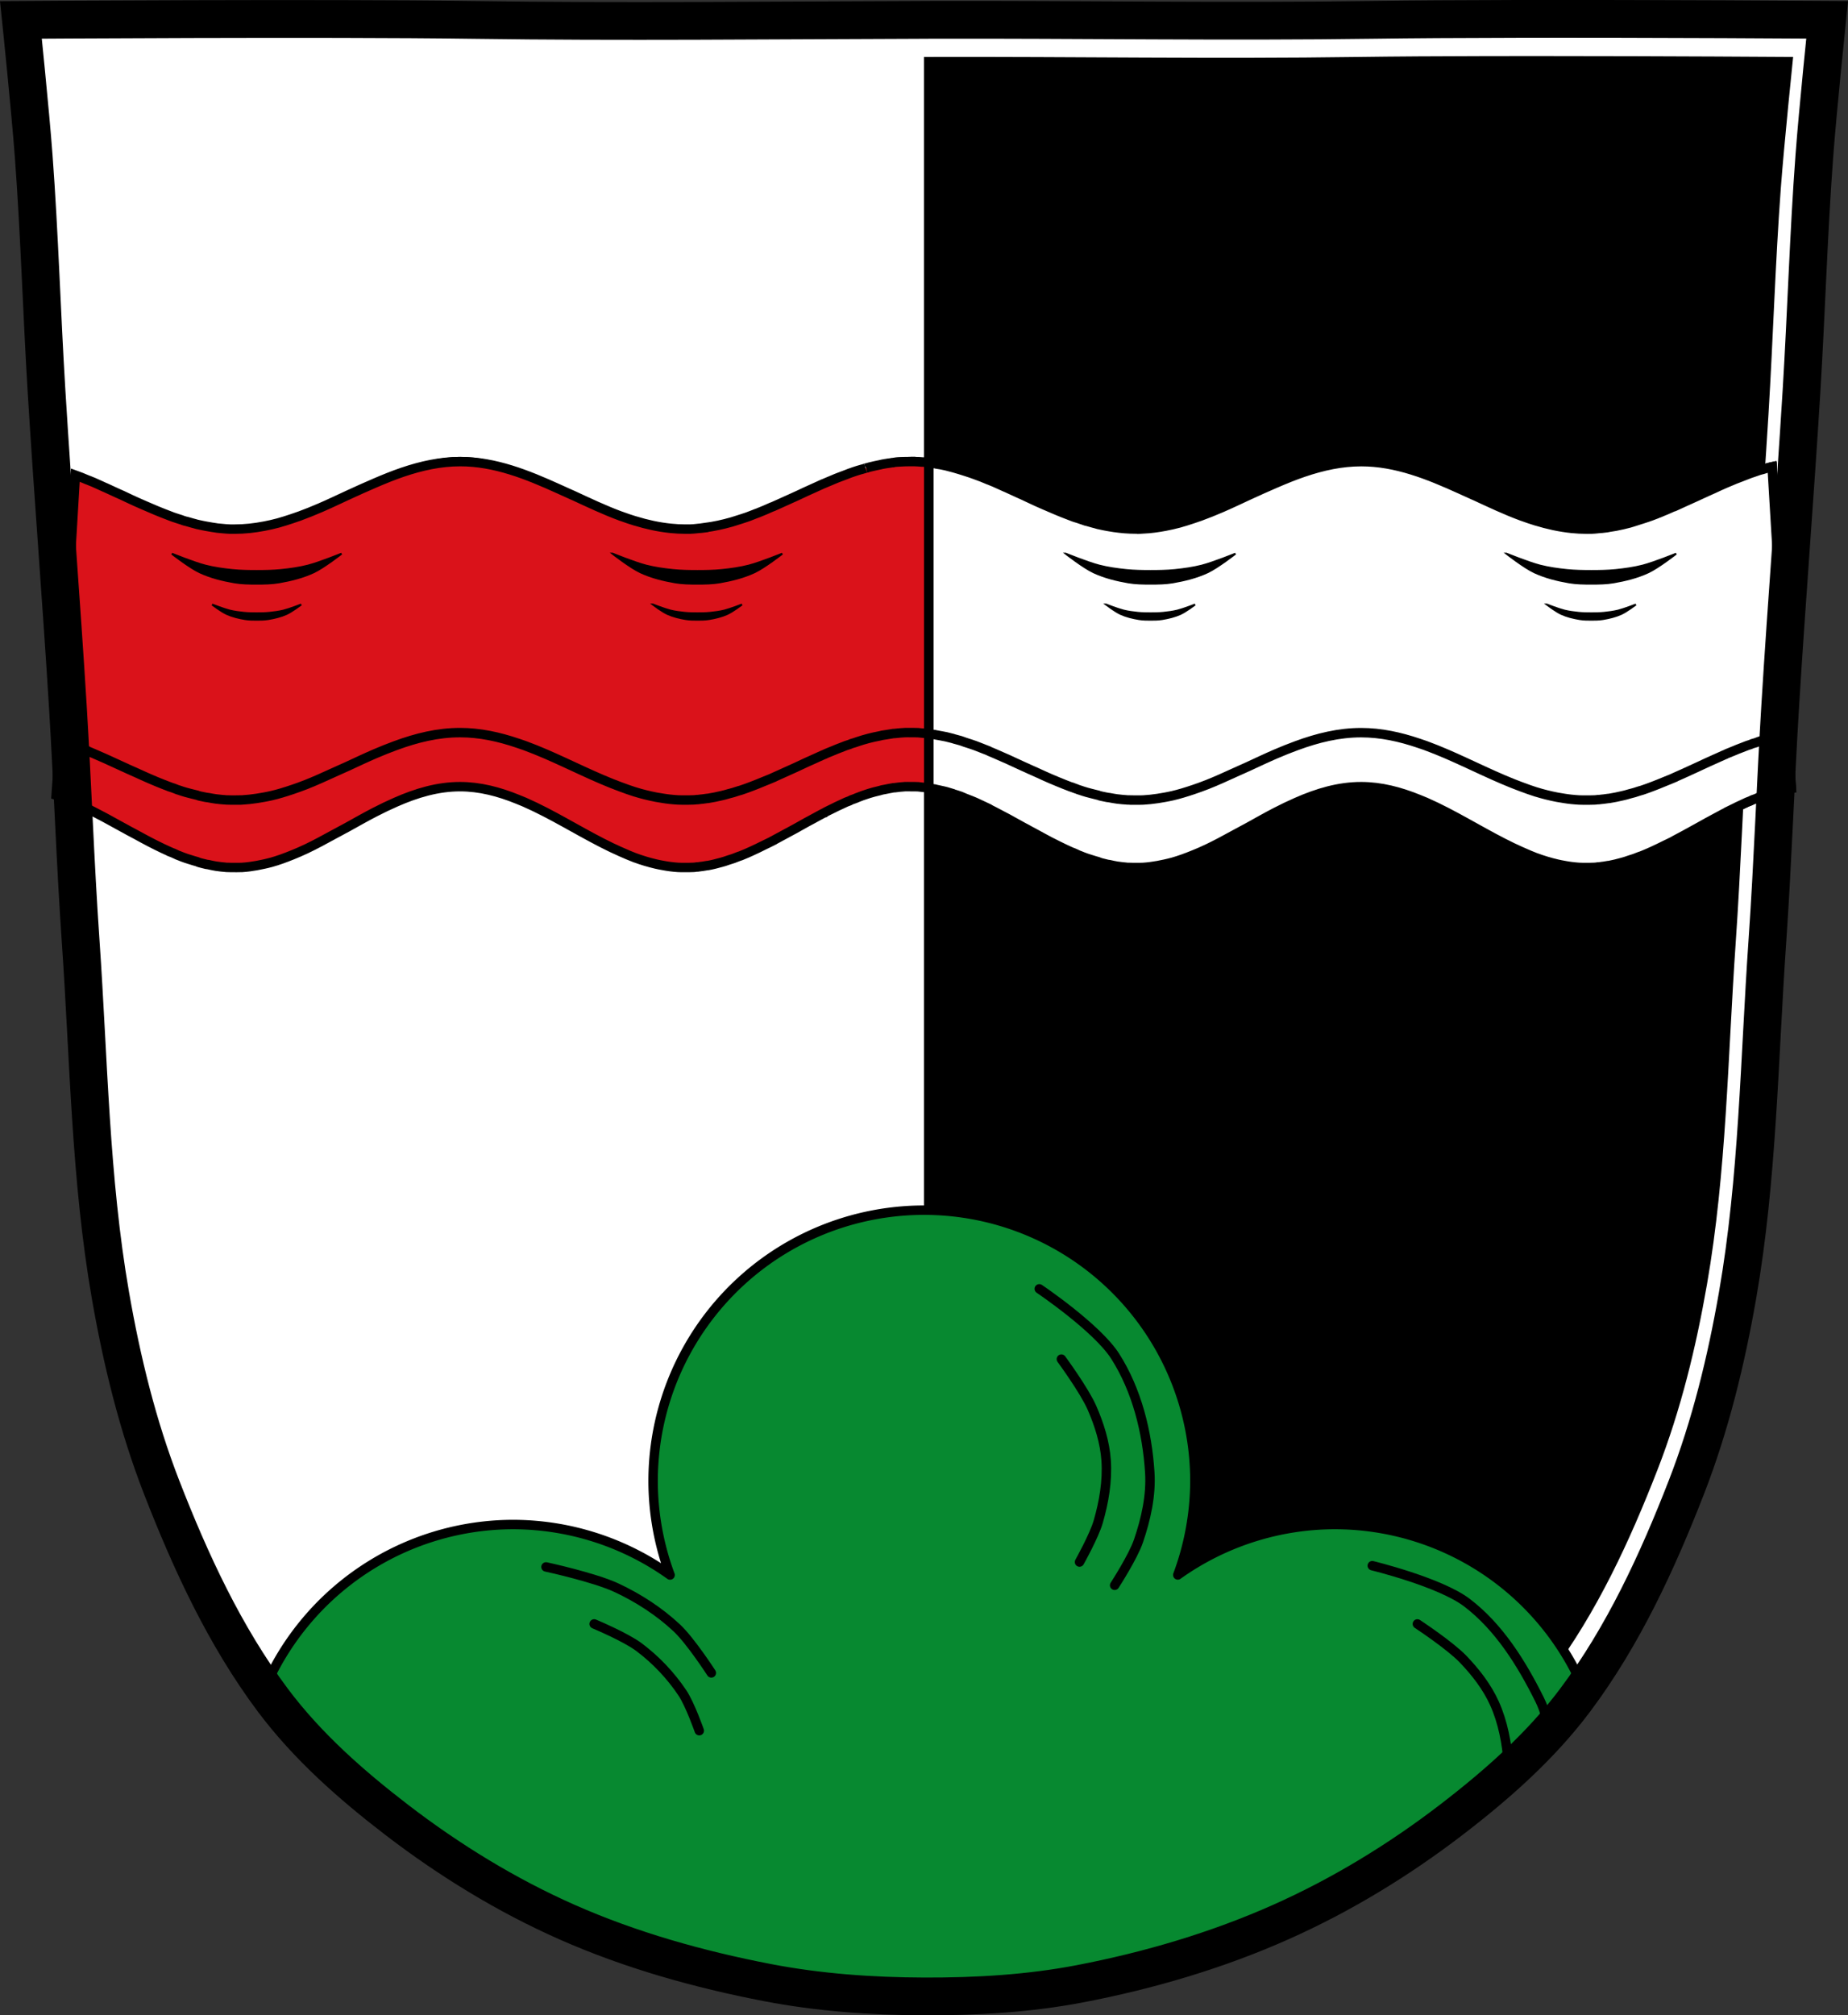 <?xml version="1.0" encoding="UTF-8" standalone="no"?><svg xmlns="http://www.w3.org/2000/svg" width="979.28" height="1067.6" viewBox="0 0 979.284 1067.603"><rect x="0" y="0" width="979.284" height="1067.603" fill="#333333" stroke="none"/><g transform="translate(102.8 14.13)"><path d="m696.67-4.104c-26.17.053-51.02.198-70.798.478-79.11 1.122-156.7-.214-235.05 0-2.653.007-5.305.036-7.958.043-78.35.214-155.94 1.122-235.05 0-79.11-1.122-239.53 0-239.53 0 0 0 4.995 48.18 6.784 72.32 3.067 41.38 4.256 82.87 6.784 124.29 3.405 55.766 7.902 111.49 11.307 167.25 2.529 41.41 3.91 82.9 6.784 124.29 4.346 62.59 5.02 125.75 15.786 187.56 6.02 34.562 14.418 68.979 27.14 101.67 15.355 39.473 33.473 78.71 58.839 112.63 18.288 24.456 41.648 45.04 65.884 63.62 27.747 21.272 57.962 39.816 89.93 53.968 33.818 14.97 69.917 25.08 106.24 32.09 27.334 5.278 55.35 7.255 83.19 7.349 27.662.094 55.55-1.52 82.71-6.741 36.46-7.01 72.54-17.626 106.46-32.746 31.934-14.235 62.23-32.696 89.98-53.968 24.24-18.58 47.595-39.17 65.884-63.62 25.365-33.919 43.484-73.16 58.839-112.63 12.718-32.695 21.12-67.16 27.14-101.72 10.762-61.814 11.44-124.97 15.786-187.56 2.874-41.39 4.256-82.87 6.784-124.29 3.405-55.766 7.902-111.44 11.307-167.21 2.529-41.41 3.717-82.909 6.784-124.29 1.79-24.14 6.784-72.32 6.784-72.32 0 0-90.24-.636-168.73-.478" fill="#fff"/><path d="m713.69 15.56c-9.605-.002-19.224.005-28.668.024-25.18.051-49.1.191-68.14.461-76.13 1.08-150.81-.206-226.22 0-1.277.003-2.552.012-3.829.021v1007.72c.035 0 .07 0 .105 0 26.623.091 53.46-1.462 79.6-6.487 35.09-6.743 69.811-16.963 102.46-31.515 30.734-13.7 59.891-31.468 86.59-51.94 23.324-17.882 45.806-37.693 63.41-61.23 24.412-32.645 41.851-70.41 56.628-108.4 12.24-31.467 20.326-64.63 26.12-97.9 10.357-59.49 11.01-120.27 15.192-180.51 2.766-39.836 4.095-79.76 6.528-119.62 3.277-53.67 7.607-107.25 10.884-160.92 2.433-39.858 3.577-79.79 6.528-119.62 1.722-23.24 6.528-69.6 6.528-69.6 0 0-66.49-.468-133.72-.483z"/><g stroke="#000"><g stroke-width="5"><g fill="#da121a"><path d="m23.563 445.42c-.654.003-1.309-.004-1.963-.004-1.295 0-2.555.026-3.838-.053h-.494c-.166 0-.329-.055-.496-.055-1.609-.125-3.196-.306-4.781-.545h-.123c-1.432-.216-2.868-.572-4.285-.871-.371-.082-.744-.08-1.115-.164-1.088-.247-2.187-.524-3.27-.816-.223-.061-.423-.156-.645-.217-.051-.012-.124 0-.174 0-.153-.043-.296-.226-.447-.273-1.332-.383-2.688-.759-4.01-1.199-.81-.275-1.601-.469-2.404-.762-.186-.068-.377-.151-.568-.219-.31-.111-.637-.213-.941-.328-.6-.225-1.164-.461-1.76-.707-.374-.15-.77-.282-1.143-.434-.347-.141-.669-.347-1.014-.49-.403-.171-.787-.371-1.189-.545-.239-.103-.505-.116-.742-.219v-.053c-.461-.207-.924-.391-1.389-.6-2.23-.998-4.448-2.061-6.662-3.156-1.219-.606-2.428-1.227-3.643-1.854-2.433-1.257-4.856-2.596-7.281-3.918-1.327-.724-2.664-1.39-3.988-2.123-.36-.199-.707-.401-1.064-.6-.734-.406-1.471-.79-2.205-1.197-2.894-1.604-5.817-3.222-8.717-4.789-.103-.059-.221-.108-.324-.164-.152-.084-.244-.135-.395-.219-1.899-1.022-3.816-2.01-5.723-2.992-.924-.474-1.879-.956-2.799-1.418-.083-.042-.114-.177-.197-.219-1.225-.608-2.487-1.162-3.717-1.74-1.217-.576-2.435-1.146-3.664-1.688-.755-.331-1.497-.609-2.254-.926-.96-.404-1.934-.759-2.898-1.139-.825-.322-1.636-.736-2.459-1.037-.603-.223-1.217-.418-1.83-.607 2.16-30.514 4.343-61.03 6.207-91.55 1.557-25.496 2.679-51.02 3.982-76.53.979.427 1.958.842 2.938 1.301 1.228.58 2.487 1.247 3.717 1.854.083.042.116.013.199.055.926.46 1.851.882 2.771 1.355 1.905.979 3.825 2.079 5.723 3.102.153.084.296.135.447.219.103.058.219.108.322.164 2.173 1.174 4.354 2.392 6.514 3.594.724.404 1.428.74 2.156 1.143.734.409 1.471.844 2.205 1.252.134.077.236.146.371.219.22.125.469.255.693.381.545.301 1.088.628 1.637.924.135.073.287.146.422.219.654.355 1.306.734 1.955 1.088 2.424 1.324 4.85 2.553 7.283 3.811 1.215.629 2.398 1.246 3.615 1.852 2.214 1.097 4.434 2.16 6.664 3.156.71.315 1.421.678 2.131.982.751.32 1.454.566 2.205.871.895.366 1.802.692 2.699 1.035.033 0 .068.109.1.109.046.014.079.053.125.053.489.188 1.019.371 1.51.547.118.044.226.011.346.053.688.235 1.37.477 2.057.707.358.118.732.266 1.09.381.408.131.834.257 1.24.383.459.141.927.354 1.387.488h.074c.268.077.551.146.818.219 1.338.376 2.667.676 4.01.98.358.082.707.14 1.064.217 1.295.279 2.609.562 3.914.766.281.047.537.12.818.162 1.135.165 2.298.277 3.441.383.326.031.664.109.99.109.801.064 1.596.134 2.402.164.81.03 1.59 0 2.402 0 5.233 0 10.402-.685 15.457-1.852h.049c2.52-.587 5.071-1.257 7.557-2.068 1.236-.404 2.435-.854 3.664-1.307 1.243-.46 2.528-.967 3.764-1.471 1.221-.498 2.471-.989 3.688-1.523h.027c3.676-1.616 7.354-3.398 10.992-5.277 4.88-2.511 9.736-5.313 14.592-8 4.825-2.675 9.66-5.277 14.516-7.783 4.869-2.513 9.772-4.899 14.717-6.91 9.887-4.02 19.98-6.695 30.469-6.695 18.354 0 35.436 8.235 52.38 17.467 2.42 1.32 4.814 2.579 7.23 3.918h.051c8.442 4.683 16.879 9.493 25.461 13.279h.051c2.44 1.08 4.908 2.082 7.377 2.994h.049c6.211 2.276 12.487 3.952 18.926 4.734 2.575.315 5.175.49 7.803.49.81 0 1.601.031 2.402 0 .492-.017.996-.08 1.486-.109h.197c1.029-.07 2.073-.266 3.096-.381.299-.031.621-.018.918-.055.766-.099 1.494-.195 2.24-.307.009-.03.004-.06 0-.09 4.754-.751 9.431-1.973 14.06-3.535.766-.293 1.535-.581 2.295-.861 1.242-.462 2.48-.913 3.715-1.416.73-.3 1.45-.559 2.178-.871.147-.063.296-.127.443-.189.505-.226 1.01-.465 1.514-.689 1.093-.488 2.181-1.01 3.27-1.523.122-.059.3-.108.422-.164.767-.36 1.501-.732 2.246-1.102.308-.16.614-.314.928-.471.101-.05.213-.096.324-.143.056-.026.112-.052.17-.082.386-.193.775-.408 1.166-.613.874-.467 1.75-.94 2.625-1.395.04-.019.084-.027.125-.041.22-.106.45-.178.668-.293 1.912-1 3.826-2.059 5.746-3.094.071-.038.142-.077.213-.115 1.861-1.014 3.754-2.01 5.609-3.041.726-.404 1.444-.796 2.162-1.191 1.265-.714 2.527-1.433 3.807-2.137 1.137-.629 2.281-1.231 3.418-1.85 1.836-.994 3.665-2.033 5.5-2.994.212-.111.421-.197.629-.289.097-.045.195-.092.289-.141.105-.054.193-.108.297-.162.987-.51 1.974-.999 2.959-1.49.564-.284 1.124-.579 1.697-.859.425-.209.884-.449 1.313-.654.676-.324 1.328-.607 2.01-.924.997-.465 2.023-.917 3.02-1.357.604-.266 1.228-.611 1.834-.869.317-.136.625-.252.941-.385.616-.259 1.215-.518 1.832-.764.576-.23 1.112-.431 1.688-.652.612-.233 1.27-.433 1.883-.654h.072c.67-.24 1.344-.48 2.02-.717.229-.084.457-.183.686-.258.013-.003.028 0 .041 0 .004-.003.006-.004 0-.004.039 0 .074-.003.109 0 .321-.106.666-.235.998-.35.077-.028.154-.061.23-.086.762-.239 1.561-.435 2.328-.652.211-.059.415-.11.621-.164.049-.016.097-.037.146-.051.859-.235 1.762-.447 2.625-.652.052-.012.105-.025.158-.037.264-.075.513-.179.783-.238.607-.139 1.234-.275 1.848-.4.038-.009.076-.02.113-.027.016-.004.031-.005.047-.008 1.144-.232 2.272-.422 3.424-.596.019-.003.014-.002.019-.002.141-.021.294.012.438 0 .056-.007.114-.027.17-.041.259-.068.527-.196.781-.23.622-.084 1.16-.1 1.783-.164.273-.028.593-.051.869-.051.016-.003.031-.004.047-.004.878-.082 1.769-.12 2.652-.162.996-.054 1.966-.055 2.971-.055v.004c.659 0 1.281-.023 1.934 0 .654.021 1.305.068 1.955.109.017.002.036.006.053.006.743.05 1.49.14 2.229.211.245.023.446-.026.691 0 .017.002.034.008.051.008.018.002.038.006.057.006.911.099 1.865.23 2.766.367 0 .002.014.011.019.016.036.014.072.047.107.047 1.042.16 2.073.335 3.105.537h.065c.007.002.014.008.022.008h.031c.097.023.188.061.281.102.055.019.11.044.16.055.92.192 1.858.322 2.773.545.859.209 1.723.417 2.576.652 1.267.354 2.556.794 3.816 1.201.015.005.019.011.029.014.057.016.109.024.17.043.131.045.248.091.373.137.024.009.05.016.072.023 1.058.35 2.142.758 3.195 1.143.17.061.333.127.5.189.651.24 1.301.482 1.953.738.671.263 1.344.53 2.02.797.295.113.593.22.879.34.757.317 1.523.652 2.277.982.752.333 1.488.667 2.227.998.481.211.963.412 1.441.637 1.228.58 2.487 1.247 3.717 1.854.035.019.06.024.086.027.037.003.073.004.109.023.928.46 1.852.888 2.773 1.361l.002.002c1.159.594 2.306 1.232 3.451 1.871.758.418 1.518.825 2.271 1.23.136.075.265.124.398.193.015.007.031.014.045.022l.002.004c.015.009.031.014.047.023.091.047.188.092.275.139.973.526 1.944 1.071 2.918 1.609 1.491.813 2.983 1.628 4.477 2.453.422.219.844.439 1.275.678.588.327 1.178.668 1.768 1 .144.08.292.164.434.242.36.199.707.401 1.064.6.616.343 1.234.689 1.852 1.041.071.037.14.073.207.109.654.355 1.306.734 1.955 1.088 2.424 1.324 4.852 2.553 7.285 3.811 1.16.601 2.294 1.186 3.453 1.766.054.026.105.056.158.082 0 .003.006.004.006.004.027.012.053.025.078.037 2.188 1.083 4.381 2.135 6.584 3.119.71.315 1.421.678 2.131.982.125.054.246.094.369.145.616.23 1.222.417 1.832.664.643.261 1.282.532 1.92.797.263.098.525.2.785.299.011.003.035.039.035.039.054.021.105.044.158.065.369.141.748.303 1.123.453.14.049.281.102.416.15.118.044.228.013.348.055.67.23 1.333.463 2 .688.017 0 .034-.005.051 0 0 0 .006.002.006.002.072.024.146.05.219.076.291.103.585.214.871.307.408.131.832.255 1.238.381.224.07.453.153.68.238.252.089.503.167.756.252h.027c.268.077.551.146.818.219 1.338.376 2.667.676 4.01.98.358.082.707.14 1.064.217.786.171 1.582.314 2.377.467 3.814.662 7.673 1.055 11.588 1.055 1.318 0 2.629-.029 3.936-.111-.003.014-.002.031-.004.045 3.893-.247 7.743-.85 11.529-1.725h.049c2.52-.587 5.069-1.257 7.555-2.068 1.236-.404 2.435-.854 3.664-1.307 1.243-.46 2.53-.967 3.766-1.471 1.221-.498 2.471-.989 3.688-1.523h.023c3.688-1.616 7.367-3.396 11.01-5.275 4.88-2.511 9.732-5.315 14.588-8 4.825-2.675 9.662-5.275 14.518-7.781 4.869-2.513 9.772-4.901 14.717-6.912 9.887-4.02 19.982-6.695 30.471-6.695 18.354 0 35.435 8.235 52.38 17.467 2.42 1.32 4.816 2.581 7.232 3.92h.049c8.442 4.683 16.877 9.491 25.459 13.277h.051c2.437 1.08 4.908 2.082 7.377 2.994h.049c6.211 2.276 12.487 3.954 18.926 4.736 2.575.315 5.173.488 7.801.488.81 0 1.603.031 2.404 0 .492-.017.996-.08 1.486-.109h.197c1.029-.07 2.073-.266 3.096-.381.299-.031.621-.018.918-.055.956-.124 1.848-.219 2.799-.381.465-.077.925-.239 1.387-.328 1.035-.197 2.092-.363 3.121-.602 2.533-.594 5.01-1.252 7.506-2.07 1.257-.413 2.516-.955 3.764-1.416 1.242-.462 2.482-.913 3.717-1.416.73-.3 1.452-.557 2.18-.869.635-.273 1.273-.536 1.906-.818.943-.42 1.932-.864 2.875-1.305.15-.068.295-.204.443-.271.123-.059.253-.056.375-.111 1.099-.521 2.126-1.093 3.219-1.635.155-.077.343-.14.498-.217 1.266-.634 2.525-1.357 3.789-2.01.215-.11.451-.109.668-.217.032-.014.095-.055.125-.055 1.931-1.014 3.818-2.106 5.746-3.158 1.929-1.055 3.895-2.09 5.82-3.156 1.989-1.104 3.93-2.17 5.92-3.266.116-.066.209-.1.324-.164 1.025-.568 2.095-1.129 3.121-1.688 1.03-.563 2.02-1.135 3.045-1.688.803-.427 1.623-.885 2.428-1.307.133-.071.264-.149.396-.217.186-.097.385-.176.57-.271.105-.054.195-.11.299-.164 1.553-.805 3.097-1.581 4.654-2.344.425-.209.885-.394 1.313-.6.676-.324 1.328-.607 2.01-.924.997-.468 2.023-.975 3.02-1.416.604-.268 1.178-.559 1.783-.816.315-.136.674-.25.99-.383.616-.259 1.217-.516 1.834-.762.576-.23 1.11-.486 1.686-.707.604-.233 1.222-.378 1.834-.6h.074c.914-.329 1.832-.736 2.75-1.037.052-.014.096 0 .148 0 .398-.131.84-.31 1.238-.436.293-.092.585-.165.877-.238 1.426 27.313 2.601 54.643 4.268 81.943 1.789 29.29 3.876 58.56 5.951 87.84-.826.149-1.651.313-2.471.477-.663.132-1.299.231-1.959.383-.309.071-.633.198-.941.271-.864.205-1.767.417-2.625.652-.278.077-.542.14-.818.219-.767.218-1.515.414-2.277.652-.398.125-.844.25-1.238.381-.052.014-.122.055-.174.055-.918.301-1.814.595-2.729.924h-.074c-.611.219-1.246.474-1.855.707-.577.221-1.087.534-1.66.764-.618.246-1.267.395-1.883.652-.317.132-.626.358-.941.49-.605.254-1.205.442-1.809.707-1 .444-2.026.953-3.02 1.416-.676.315-1.33.6-2.01.924-.427.205-.859.445-1.287.654-1.561.768-3.13 1.484-4.682 2.285-.105.056-.17.165-.273.219-.315.164-.674.321-.99.488-1.837.963-3.642 1.943-5.473 2.939-1.137.622-2.285 1.226-3.42 1.852-1.99 1.099-3.98 2.216-5.971 3.32-3.85 2.133-7.677 4.232-11.543 6.258-.041.019-.104.089-.146.111 0 .038-.041.015-.051.055-1.451.758-2.905 1.397-4.359 2.123-1.1.547-2.217 1.109-3.32 1.633-.152.071-.294.147-.445.219-1.051.498-2.091.995-3.146 1.469-.164.077-.332.146-.496.219-.635.282-1.297.599-1.932.871-.728.312-1.475.628-2.205.924-.36.146-.707.293-1.064.436-.388.153-.755.231-1.143.381-.93.359-1.892.759-2.824 1.09-.801.286-1.595.499-2.4.762-.755.246-1.5.539-2.256.766-.388.118-.752.216-1.139.326-.194.058-.376.11-.57.164-2.325.646-4.703 1.259-7.06 1.688-.106.019-.192 0-.297 0-.878.16-1.767.314-2.65.436-.178.024-.367.032-.545.055-.638.085-1.268.205-1.908.271h-.545c-.388.04-.752.133-1.139.162-.313.021-.629.036-.941.055h-.25c-1.225.075-2.403.055-3.639.055-1.311 0-2.616.027-3.916-.055-1.3-.078-2.6-.224-3.887-.381h-.074c-1.272-.155-2.505-.373-3.768-.6-1.277-.232-2.571-.471-3.838-.764-3.787-.878-7.561-2.01-11.271-3.375h-.049c-2.459-.913-4.907-2.025-7.354-3.102h-.049c-13.51-5.954-26.642-14.14-40.01-21.05-3.64-1.877-7.328-3.656-11-5.277-1.242-.547-2.47-1.017-3.717-1.523-9.877-4.02-20.01-6.695-30.494-6.695-11.797 0-23.04 3.341-34.11 8.219-3.701 1.625-7.402 3.391-11.05 5.277-4.867 2.513-9.698 5.265-14.539 7.945-2.424 1.341-4.856 2.598-7.281 3.918-4.828 2.633-9.71 5.322-14.592 7.619-2.435 1.148-4.893 2.215-7.352 3.215h-.023c-3.692 1.503-7.409 2.863-11.168 3.92h-.025c-1.259.354-2.547.627-3.814.92-1.251.293-2.527.539-3.789.766-2.538.455-5.149.819-7.73.98-1.295.08-2.607.053-3.914.053-1.295 0-2.555.026-3.838-.053h-.494c-.167 0-.331-.055-.498-.055-1.609-.125-3.194-.306-4.779-.545h-.123c-1.432-.216-2.868-.572-4.285-.871-.371-.082-.744-.08-1.115-.164-1.088-.247-2.187-.524-3.27-.816-.223-.061-.423-.156-.645-.217-.05-.012-.124 0-.174 0-.153-.043-.296-.224-.447-.271-1.332-.383-2.692-.761-4.01-1.201-.81-.275-1.597-.469-2.4-.762-.186-.068-.381-.151-.572-.219-.31-.111-.635-.211-.939-.326-.6-.225-1.163-.461-1.758-.707-.374-.15-.768-.284-1.141-.436-.347-.141-.671-.347-1.016-.49-.391-.167-.765-.357-1.156-.527-.008 0-.017.023-.027.033-.013-.005-.051.005-.051 0-.152-.064-.301-.133-.453-.197-.083-.021-.166-.037-.244-.07v-.033c-.478-.204-.956-.411-1.432-.623-2.111-.942-4.17-1.95-6.262-2.982-.119-.059-.24-.111-.359-.17-.247-.124-.491-.255-.738-.379-.982-.488-1.975-.977-2.945-1.477-2.433-1.257-4.835-2.596-7.26-3.918-1.081-.592-2.158-1.155-3.24-1.738-.242-.131-.484-.251-.725-.385-.359-.199-.707-.401-1.064-.6h-.002c-.04-.023-.081-.042-.121-.064-.7-.381-1.437-.75-2.131-1.135-2.39-1.329-4.782-2.655-7.18-3.967-.498-.272-.995-.552-1.49-.82-.103-.059-.221-.106-.324-.162-.094-.05-.167-.091-.244-.133-.068-.028-.136-.057-.197-.09-1.546-.831-3.074-1.633-4.615-2.434-.354-.181-.708-.374-1.061-.555-.924-.472-1.878-.955-2.797-1.416h-.002c-.004 0-.006-.012 0-.012-.08-.047-.156-.167-.234-.207-1.225-.608-2.487-1.164-3.717-1.742-.751-.354-1.476-.69-2.201-1.033-.472-.218-.943-.445-1.42-.654-.754-.329-1.494-.607-2.25-.924h-.004c-.111-.047-.225-.087-.336-.133-.862-.348-1.755-.674-2.607-1.01-.726-.286-1.411-.627-2.129-.914-.092-.035-.181-.086-.273-.119h-.006c-1.051-.388-2.134-.683-3.189-1.033h-.006c-.015-.005-.028-.017-.043-.022-.145-.05-.305-.103-.445-.146-.073-.021-.104-.089-.176-.111-.401-.131-.81-.242-1.217-.367-.858-.263-1.716-.535-2.572-.771-.853-.239-1.719-.391-2.576-.6-.913-.223-1.85-.412-2.771-.6-.041-.009-.082-.027-.121-.043-.123-.042-.249-.093-.363-.117h-.065c-.019-.003-.014-.004-.019-.004-.027-.005-.054-.009-.082-.014-1.02-.202-2.035-.373-3.063-.531-.034-.005-.055-.031-.082-.043-.019 0-.014-.012-.019-.012h-.004c-.089-.031-.179-.019-.268-.031-.853-.118-1.723-.203-2.576-.295-.009-.002-.014-.008-.022-.008-.215-.019-.407-.026-.629-.047-.756-.073-1.545-.224-2.305-.271-.654-.05-1.303-.028-1.955-.051-.654-.019-1.301 0-1.957 0-1 0-2-.049-2.998 0-.885.043-1.77.14-2.648.219-.276.028-.578.076-.855.105h-.008c-.008.003-.017.004-.027.004-.624.064-1.212.135-1.834.217-.299.038-.62.011-.916.055-.155.021-.292.087-.445.109-1.159.174-2.271.422-3.42.652-.661.132-1.346.229-2.01.381-.308.071-.608.2-.916.273-.864.205-1.745.417-2.602.652-.082.023-.162.033-.242.047-.208.056-.412.109-.623.168-.715.204-1.413.392-2.123.609-.052.016-.105.031-.156.047-.397.125-.795.25-1.189.381-.052.014-.122.055-.174.055-.918.301-1.814.595-2.729.924-.022.007-.073.055-.096.055-.614.219-1.246.474-1.857.707-.567.214-1.095.467-1.658.693 0 .003-.018.007-.027 0-.029.012-.059.019-.088.031-.587.225-1.159.376-1.746.621-.316.132-.626.356-.941.49-.551.232-1.134.413-1.689.643-.056.023-.115.04-.17.065-.999.442-2.025.953-3.02 1.416-.568.265-1.121.514-1.684.777-.1.049-.197.098-.299.146-.071.035-.144.067-.215.1-.364.181-.732.377-1.096.555-1.06.521-2.119 1.037-3.18 1.555-.483.247-.968.484-1.455.734-.105.056-.217.161-.318.215l-.002.002c-.023 0-.049.021-.072.033-.298.152-.626.298-.918.453-.844.441-1.679.9-2.516 1.35-.968.535-1.936 1.062-2.91 1.592-1.137.622-2.309 1.226-3.443 1.852-1.989 1.099-3.932 2.214-5.922 3.318-1.423.789-2.856 1.536-4.285 2.314-1.477.808-2.958 1.604-4.438 2.396-.957.51-1.91 1.047-2.867 1.549-.022 0-.049.023-.072.033-.034.028-.07.058-.1.074 0 .038-.039.015-.049.055-1.451.758-2.907 1.397-4.361 2.123-1.1.547-2.215 1.109-3.318 1.633-.152.071-.296.147-.447.219-1.051.498-2.091.995-3.146 1.469-.164.077-.33.146-.494.219-.635.282-1.299.599-1.934.871-.728.312-1.473.628-2.203.924-.36.146-.709.293-1.066.436-.388.153-.754.231-1.141.381-.93.359-1.89.757-2.822 1.088-.801.286-1.598.501-2.404.764-.755.246-1.498.537-2.254.764-.388.118-.754.218-1.141.328-.194.058-.376.11-.57.164-2.325.646-4.701 1.259-7.06 1.688-.106.019-.192 0-.297 0-.878.16-1.769.314-2.652.436-.178.024-.365.03-.543.053-.638.085-1.266.207-1.906.273h-.547c-.388.04-.754.133-1.141.162-.313.021-.627.036-.939.055h-.248c-1.225.075-2.407.055-3.643.055-1.311 0-2.614.027-3.914-.055-1.3-.078-2.602-.224-3.889-.381h-.072c-1.272-.155-2.505-.373-3.768-.6-1.277-.232-2.573-.471-3.84-.764-3.787-.878-7.559-2.01-11.27-3.375h-.049c-2.459-.913-4.907-2.025-7.354-3.102h-.049c-13.51-5.954-26.642-14.14-40.01-21.05-3.64-1.877-7.328-3.656-11-5.277-1.242-.547-2.468-1.017-3.715-1.523-9.877-4.02-20.01-6.695-30.494-6.695-11.795 0-23.04 3.341-34.11 8.219-3.688 1.625-7.39 3.391-11.04 5.277-4.867 2.513-9.7 5.265-14.541 7.945-2.424 1.341-4.856 2.598-7.281 3.918-4.838 2.633-9.706 5.322-14.588 7.619-2.435 1.148-4.895 2.215-7.354 3.215h-.027c-3.69 1.502-7.406 2.86-11.165 3.917h-.027c-1.259.354-2.547.629-3.814.922-1.251.293-2.527.539-3.789.766-2.538.455-5.147.819-7.729.98-.648.04-1.299.053-1.953.057z"/><path d="m23.562 409.69c-.654.003-1.309-.004-1.963-.004-1.295 0-2.555.022-3.838-.044h-.494c-.166-.009-.329-.046-.496-.046-1.609-.105-3.196-.255-4.781-.454h-.123c-1.432-.18-2.868-.477-4.285-.726-.371-.068-.744-.067-1.115-.137-1.088-.206-2.187-.437-3.27-.681-.223-.051-.423-.13-.645-.181-.051-.001-.124 0-.174 0-.153-.036-.296-.189-.447-.228-1.332-.319-2.688-.633-4.01-1-.81-.229-1.601-.391-2.404-.635-.186-.057-.377-.126-.568-.182-.31-.093-.637-.178-.941-.274-.6-.187-1.164-.385-1.76-.59-.374-.125-.77-.235-1.143-.362-.347-.118-.669-.29-1.014-.409-.403-.142-.787-.309-1.189-.454-.239-.086-.505-.097-.742-.182v-.044c-.461-.173-.924-.326-1.389-.5-2.23-.832-4.448-1.718-6.662-2.632-1.219-.505-2.428-1.023-3.643-1.546-2.433-1.048-4.856-2.165-7.281-3.267-1.327-.604-2.664-1.159-3.988-1.77-.36-.166-.707-.334-1.064-.5-.734-.338-1.471-.659-2.205-.998-2.894-1.337-5.817-2.686-8.717-3.993-.103-.049-.221-.09-.324-.137-.152-.07-.244-.113-.395-.182-1.899-.852-3.816-1.679-5.723-2.495-.924-.395-1.879-.798-2.799-1.182-.083-.035-.114-.148-.197-.182-1.225-.507-2.487-.969-3.717-1.451-1.217-.481-2.435-.955-3.664-1.407-.755-.276-1.497-.508-2.254-.772-.96-.337-1.934-.633-2.898-.949-.825-.269-1.636-.614-2.459-.865-.603-.186-1.217-.348-1.83-.507 2.16-25.444 4.343-50.887 6.207-76.34 1.557-21.259 2.679-42.539 3.982-63.81.979.356 1.958.702 2.938 1.085 1.228.484 2.487 1.04 3.717 1.546.083.035.116.011.199.046.926.383 1.851.735 2.771 1.13 1.905.816 3.825 1.734 5.723 2.586.153.07.296.113.447.182.103.048.219.09.322.137 2.173.979 4.354 1.995 6.514 2.997.724.337 1.428.617 2.156.953.734.341 1.471.704 2.205 1.044.134.064.236.121.371.182.22.105.469.213.693.318.545.251 1.088.523 1.637.77.135.061.287.121.422.182.654.296 1.306.612 1.955.907 2.424 1.104 4.85 2.129 7.283 3.177 1.215.524 2.398 1.039 3.615 1.544 2.214.915 4.434 1.801 6.664 2.632.71.263 1.421.565 2.131.819.751.267 1.454.472 2.205.726.895.305 1.802.577 2.699.863.033.009.068.091.1.091.046.012.079.044.125.044.489.157 1.019.309 1.51.456.118.036.226.009.346.044.688.196 1.37.398 2.057.59.358.099.732.222 1.09.318.408.109.834.215 1.24.319.459.118.927.295 1.387.407h.074c.268.064.551.121.818.182 1.338.314 2.667.563 4.01.818.358.068.707.117 1.064.181 1.295.232 2.609.469 3.914.638.281.039.537.1.818.135 1.135.138 2.298.231 3.441.319.326.026.664.091.99.091.801.054 1.596.112 2.402.137.81.025 1.59 0 2.402 0 5.233 0 10.402-.571 15.457-1.544h.049c2.52-.489 5.071-1.048 7.557-1.725 1.236-.337 2.435-.712 3.664-1.09 1.243-.383 2.528-.807 3.764-1.226 1.221-.415 2.471-.825 3.688-1.27h.027c3.676-1.348 7.354-2.834 10.992-4.4 4.88-2.094 9.736-4.43 14.592-6.671 4.825-2.23 9.66-4.4 14.516-6.49 4.869-2.095 9.772-4.085 14.717-5.762 9.887-3.353 19.98-5.583 30.469-5.583 18.354 0 35.436 6.867 52.38 14.565 2.42 1.101 4.814 2.15 7.23 3.267h.051c8.442 3.905 16.879 7.916 25.461 11.07h.051c2.44.9 4.908 1.736 7.377 2.497h.049c6.211 1.898 12.487 3.296 18.926 3.948 2.575.263 5.175.409 7.803.409.81 0 1.601.026 2.402 0 .492-.014.996-.067 1.486-.091h.197c1.029-.058 2.073-.222 3.096-.318.299-.026.621-.015.918-.046.766-.083 1.494-.163 2.24-.256.009-.025.004-.05 0-.075 4.754-.626 9.431-1.645 14.06-2.948.766-.244 1.535-.484 2.295-.718 1.242-.385 2.48-.761 3.715-1.181.73-.25 1.45-.466 2.178-.726.147-.052.296-.106.443-.158.505-.189 1.01-.388 1.514-.575 1.093-.407 2.181-.843 3.27-1.27.122-.049.3-.09.422-.137.767-.301 1.501-.611 2.246-.919.308-.134.614-.262.928-.392.101-.042.213-.08.324-.119.056-.022.112-.044.17-.068.386-.161.775-.34 1.166-.511.874-.389 1.75-.784 2.625-1.163.04-.016.084-.023.125-.034.22-.089.45-.148.668-.244 1.912-.834 3.826-1.717 5.746-2.58.071-.032.142-.064.213-.096 1.861-.845 3.754-1.679 5.609-2.536.726-.337 1.444-.664 2.162-.993 1.265-.595 2.527-1.195 3.807-1.782 1.137-.524 2.281-1.027 3.418-1.542 1.836-.829 3.665-1.695 5.5-2.497.212-.093.421-.164.629-.241.097-.038.195-.077.289-.117.105-.045.193-.09.297-.135.987-.425 1.974-.833 2.959-1.243.564-.237 1.124-.483 1.697-.717.425-.174.884-.374 1.313-.546.676-.27 1.328-.506 2.01-.77.997-.388 2.023-.764 3.02-1.132.604-.222 1.228-.51 1.834-.725.317-.113.625-.21.941-.321.616-.216 1.215-.432 1.832-.637.576-.192 1.112-.36 1.688-.544.612-.195 1.27-.361 1.883-.546h.072c.67-.2 1.344-.4 2.02-.598.229-.07.457-.153.686-.215.013-.003.028 0 .041 0 .004-.003.006-.004.001-.004.039-.009.074-.003.109 0 .321-.089.666-.196.998-.292.077-.023.154-.051.23-.072.762-.199 1.561-.362 2.328-.544.211-.049.415-.092.621-.137.049-.013.097-.031.146-.042.859-.196 1.762-.373 2.625-.544.052-.001.105-.021.158-.031.264-.063.513-.149.783-.199.607-.116 1.234-.229 1.848-.334.038-.007.076-.017.113-.023.016-.004.031-.005.047-.006 1.144-.193 2.272-.352 3.424-.497.019-.003.014-.002.019-.002.141-.018.294.001.438 0 .056-.005.114-.023.17-.034.259-.057.527-.163.781-.192.622-.07 1.16-.083 1.783-.137.273-.023.593-.042.869-.042.016-.003.031-.004.047-.004.878-.068 1.769-.1 2.652-.135.996-.045 1.966-.046 2.971-.046v.004c.659 0 1.281-.019 1.934 0 .654.018 1.305.056 1.955.091.017.002.036.005.053.005.743.042 1.49.116 2.229.176.245.019.446-.022.691 0 .017.002.034.006.051.006.018.002.038.005.057.005.911.083 1.865.191 2.766.306.001.002.014.009.019.013.036.012.072.039.107.039 1.042.134 2.073.279 3.105.448h.065c.007.002.014.006.022.006h.031c.097.019.188.051.281.085.055.016.11.037.16.046.92.16 1.858.269 2.773.454.859.174 1.723.348 2.576.544 1.267.295 2.556.662 3.816 1 .015.005.019.009.029.012.057.013.109.02.17.036.131.038.248.076.373.114.024.007.05.014.072.019 1.058.292 2.142.632 3.195.953.17.051.333.106.5.158.651.2 1.301.402 1.953.616.671.219 1.344.442 2.02.664.295.094.593.183.879.283.757.264 1.523.543 2.277.819.752.277 1.488.556 2.227.832.481.176.963.344 1.441.531 1.228.484 2.487 1.04 3.717 1.546.035.016.06.02.086.023.037.003.073.004.109.02.928.383 1.852.74 2.773 1.135l.002.002c1.159.495 2.306 1.027 3.451 1.56.758.348 1.518.688 2.271 1.026.136.063.265.103.398.161.015.005.031.012.045.018l.002.004c.015.007.031.012.047.019.091.039.188.077.275.116.973.439 1.944.893 2.918 1.342 1.491.678 2.983 1.357 4.477 2.046.422.183.844.366 1.275.565.588.273 1.178.557 1.768.835.144.067.292.137.434.202.36.166.707.334 1.064.5.616.286 1.234.575 1.852.868.071.031.14.061.207.091.654.296 1.306.612 1.955.907 2.424 1.104 4.852 2.129 7.285 3.177 1.16.501 2.294.989 3.453 1.472.054.022.105.047.158.068 0.0.003.006.004.006.004.027.001.053.021.078.031 2.188.903 4.381 1.78 6.584 2.601.71.263 1.421.565 2.131.819.125.045.246.078.369.121.616.192 1.222.348 1.832.554.643.218 1.282.444 1.92.664.263.081.525.166.785.249.011.003.035.033.035.033.054.017.105.036.158.054.369.118.748.253 1.123.378.14.041.281.085.416.125.118.036.228.011.348.046.67.192 1.333.386 2 .573.017-.009.034-.005.051 0 0 0 .006.002.006.002.072.02.146.042.219.064.291.086.585.179.871.256.408.109.832.213 1.238.318.224.058.453.128.68.199.252.074.503.139.756.21h.027c.268.064.551.121.818.182 1.338.314 2.667.563 4.01.818.358.068.707.117 1.064.181.786.142 1.582.261 2.377.389 3.814.552 7.673.879 11.588.879 1.318 0 2.629-.025 3.936-.093-.003.012-.002.026-.004.038 3.893-.206 7.743-.709 11.529-1.438h.049c2.52-.489 5.069-1.048 7.555-1.725 1.236-.337 2.435-.712 3.664-1.09 1.243-.383 2.53-.807 3.766-1.226 1.221-.415 2.471-.825 3.688-1.27h.023c3.688-1.348 7.367-2.832 11.01-4.399 4.88-2.094 9.732-4.432 14.588-6.672 4.825-2.23 9.662-4.399 14.518-6.488 4.869-2.095 9.772-4.086 14.717-5.764 9.887-3.353 19.982-5.583 30.471-5.583 18.354 0 35.435 6.867 52.38 14.565 2.42 1.101 4.816 2.152 7.232 3.269h.049c8.442 3.905 16.877 7.914 25.459 11.07h.051c2.437.9 4.908 1.736 7.377 2.497h.049c6.211 1.898 12.487 3.297 18.926 3.949 2.575.263 5.173.407 7.801.407.81 0 1.603.026 2.404 0 .492-.014.996-.067 1.486-.091h.197c1.029-.058 2.073-.222 3.096-.318.299-.026.621-.015.918-.046.956-.103 1.848-.183 2.799-.318.465-.064.925-.2 1.387-.274 1.035-.164 2.092-.303 3.121-.502 2.533-.495 5.01-1.044 7.506-1.726 1.257-.344 2.516-.796 3.764-1.181 1.242-.385 2.482-.761 3.717-1.181.73-.25 1.452-.465 2.18-.725.635-.228 1.273-.447 1.906-.682.943-.35 1.932-.721 2.875-1.088.15-.057.295-.17.443-.226.123-.05.253-.046.375-.093 1.099-.434 2.126-.912 3.219-1.363.155-.064.343-.117.498-.181 1.266-.529 2.525-1.132 3.789-1.679.215-.091.451-.091.668-.181.032-.012.095-.046.125-.046 1.931-.845 3.818-1.756 5.746-2.633 1.929-.88 3.895-1.743 5.82-2.632 1.989-.921 3.93-1.81 5.92-2.723.116-.055.209-.083.324-.137 1.025-.473 2.095-.941 3.121-1.407 1.03-.469 2.02-.947 3.045-1.407.803-.356 1.623-.738 2.428-1.09.133-.06.264-.124.396-.181.186-.081.385-.146.57-.226.105-.045.195-.092.299-.137 1.553-.671 3.097-1.318 4.654-1.954.425-.174.885-.329 1.313-.5.676-.27 1.328-.506 2.01-.77.997-.391 2.023-.813 3.02-1.181.604-.224 1.178-.466 1.783-.681.315-.113.674-.209.99-.319.616-.216 1.217-.43 1.834-.635.576-.192 1.11-.405 1.686-.59.604-.195 1.222-.316 1.834-.5h.074c.914-.274 1.832-.614 2.75-.865.052-.012.096 0 .148 0 .398-.109.84-.259 1.238-.363.293-.077.585-.138.877-.199 1.426 22.775 2.601 45.564 4.268 68.33 1.789 24.427 3.876 48.834 5.951 73.24-.826.125-1.651.261-2.471.397-.663.11-1.299.193-1.959.319-.309.06-.633.165-.941.226-.864.171-1.767.348-2.625.544-.278.064-.542.117-.818.182-.767.182-1.515.345-2.277.544-.398.105-.844.209-1.238.318-.052.012-.122.046-.174.046-.918.251-1.814.496-2.729.77h-.074c-.611.183-1.246.395-1.855.59-.577.184-1.087.445-1.66.637-.618.205-1.267.329-1.883.544-.317.11-.626.298-.941.409-.605.212-1.205.369-1.809.59-1 .37-2.026.794-3.02 1.181-.676.263-1.33.5-2.01.77-.427.171-.859.371-1.287.546-1.561.64-3.13 1.237-4.682 1.905-.105.046-.17.137-.273.182-.315.137-.674.268-.99.407-1.837.803-3.642 1.62-5.473 2.451-1.137.518-2.285 1.023-3.42 1.544-1.99.916-3.98 1.848-5.971 2.769-3.85 1.779-7.677 3.529-11.543 5.218-.041.016-.104.074-.146.093-.001.032-.041.012-.051.046-1.451.632-2.905 1.165-4.359 1.77-1.1.456-2.217.924-3.32 1.362-.152.06-.294.123-.445.182-1.051.415-2.091.83-3.146 1.225-.164.064-.332.121-.496.182-.635.235-1.297.5-1.932.726-.728.26-1.475.523-2.205.77-.36.122-.707.244-1.064.363-.388.128-.755.193-1.143.318-.93.299-1.892.633-2.824.909-.801.238-1.595.416-2.4.635-.755.205-1.5.45-2.256.638-.388.099-.752.18-1.139.272-.194.048-.376.092-.57.137-2.325.539-4.703 1.05-7.06 1.407-.106.016-.192 0-.297 0-.878.134-1.767.262-2.65.363-.178.02-.367.027-.545.046-.638.071-1.268.171-1.908.226h-.545c-.388.034-.752.11-1.139.135-.313.017-.629.03-.941.046h-.25c-1.225.063-2.403.046-3.639.046-1.311 0-2.616.023-3.916-.046-1.3-.065-2.6-.187-3.887-.318h-.074c-1.272-.129-2.505-.311-3.768-.5-1.277-.193-2.571-.393-3.838-.637-3.787-.732-7.561-1.673-11.271-2.814h-.049c-2.459-.761-4.907-1.689-7.354-2.586h-.049c-13.51-4.965-26.642-11.794-40.01-17.556-3.64-1.565-7.328-3.049-11-4.4-1.242-.456-2.47-.848-3.717-1.27-9.877-3.353-20.01-5.583-30.494-5.583-11.797 0-23.04 2.786-34.11 6.853-3.701 1.355-7.402 2.828-11.05 4.4-4.867 2.095-9.698 4.39-14.539 6.625-2.424 1.118-4.856 2.166-7.281 3.267-4.828 2.196-9.71 4.438-14.592 6.353-2.435.957-4.893 1.847-7.352 2.681h-.023c-3.692 1.253-7.409 2.387-11.168 3.269h-.025c-1.259.295-2.547.523-3.814.767-1.251.244-2.527.45-3.789.638-2.538.379-5.149.683-7.73.818-1.295.067-2.607.044-3.914.044-1.295 0-2.555.022-3.838-.044h-.494c-.167-.009-.331-.046-.498-.046-1.609-.105-3.194-.255-4.779-.454h-.123c-1.432-.18-2.868-.477-4.285-.726-.371-.068-.744-.067-1.115-.137-1.088-.206-2.187-.437-3.27-.681-.223-.051-.423-.13-.645-.181-.05-.001-.124 0-.174 0-.153-.036-.296-.187-.447-.226-1.332-.319-2.692-.634-4.01-1-.81-.229-1.597-.391-2.4-.635-.186-.057-.381-.126-.572-.182-.31-.093-.635-.176-.939-.272-.6-.187-1.163-.385-1.758-.59-.374-.125-.768-.237-1.141-.363-.347-.118-.671-.29-1.016-.409-.391-.139-.765-.297-1.156-.44-.008.009-.017.019-.027.028-.013-.005-.051.005-.051 0-.152-.054-.301-.111-.453-.164-.083-.017-.166-.031-.244-.059v-.028c-.478-.17-.956-.342-1.432-.52-2.111-.786-4.17-1.626-6.262-2.487-.119-.049-.24-.092-.359-.142-.247-.103-.491-.213-.738-.316-.982-.407-1.975-.814-2.945-1.231-2.433-1.048-4.835-2.165-7.26-3.267-1.081-.494-2.158-.963-3.24-1.449-.242-.109-.484-.209-.725-.321-.359-.166-.707-.334-1.064-.5h-.002c-.04-.019-.081-.035-.121-.054-.7-.318-1.437-.625-2.131-.946-2.39-1.108-4.782-2.214-7.18-3.308-.498-.227-.995-.46-1.49-.684-.103-.049-.221-.089-.324-.135-.094-.042-.167-.076-.244-.111-.068-.023-.136-.047-.197-.075-1.546-.693-3.074-1.361-4.615-2.029-.354-.151-.708-.312-1.061-.463-.924-.394-1.878-.796-2.797-1.181h-.002c-.004-0-.006-.001-.001-.001-.08-.039-.156-.139-.234-.173-1.225-.507-2.487-.971-3.717-1.453-.751-.295-1.476-.575-2.201-.862-.472-.182-.943-.371-1.42-.546-.754-.274-1.494-.506-2.25-.77h-.004c-.111-.039-.225-.073-.336-.111-.862-.29-1.755-.562-2.607-.842-.726-.238-1.411-.523-2.129-.762-.092-.029-.181-.072-.273-.099h-.006c-1.051-.324-2.134-.57-3.189-.862h-.006c-.015-.005-.028-.014-.043-.018-.145-.042-.305-.086-.445-.122-.073-.017-.104-.074-.176-.093-.401-.109-.81-.202-1.217-.306-.858-.219-1.716-.446-2.572-.643-.853-.199-1.719-.326-2.576-.5-.913-.186-1.85-.343-2.771-.5-.041-.007-.082-.023-.121-.036-.123-.035-.249-.077-.363-.098h-.065c-.019-.003-.014-.004-.019-.004-.027-.005-.054-.007-.082-.012-1.02-.168-2.035-.311-3.063-.443-.034-.005-.055-.026-.082-.036-.019-0-.014-.001-.019-.001h-.004c-.089-.026-.179-.016-.268-.026-.853-.099-1.723-.169-2.576-.246-.009-.002-.014-.006-.022-.006-.215-.016-.407-.022-.629-.039-.756-.061-1.545-.187-2.305-.226-.654-.042-1.303-.024-1.955-.042-.654-.016-1.301 0-1.957 0-1 0-2-.041-2.998 0-.885.036-1.77.117-2.648.182-.276.023-.578.063-.855.088h-.008c-.008.003-.017.004-.027.004-.624.054-1.212.113-1.834.181-.299.032-.62.009-.916.046-.155.017-.292.072-.445.091-1.159.145-2.271.352-3.42.544-.661.11-1.346.191-2.01.318-.308.06-.608.167-.916.228-.864.171-1.745.348-2.602.544-.082.019-.162.028-.242.039-.208.046-.412.091-.623.14-.715.17-1.413.327-2.123.508-.052.013-.105.026-.156.039-.397.105-.795.209-1.189.318-.052.012-.122.046-.174.046-.918.251-1.814.496-2.729.77-.022.005-.073.046-.096.046-.614.183-1.246.395-1.857.59-.567.179-1.095.389-1.658.578-.001.003-.018.005-.027.008-.029.001-.059.016-.088.026-.587.187-1.159.313-1.746.518-.316.11-.626.297-.941.409-.551.193-1.134.344-1.689.536-.056.019-.115.034-.17.054-.999.369-2.025.794-3.02 1.181-.568.221-1.121.429-1.684.648-.1.041-.197.082-.299.122-.071.029-.144.055-.215.083-.364.151-.732.314-1.096.463-1.06.434-2.119.865-3.18 1.296-.483.206-.968.403-1.455.612-.105.046-.217.134-.318.179l-.002.002c-.023.009-.049.017-.072.028-.298.126-.626.249-.918.378-.844.367-1.679.751-2.516 1.125-.968.446-1.936.886-2.91 1.327-1.137.518-2.309 1.023-3.443 1.544-1.989.916-3.932 1.846-5.922 2.767-1.423.658-2.856 1.281-4.285 1.93-1.477.674-2.958 1.338-4.438 1.998-.957.425-1.91.873-2.867 1.291-.022.009-.049.019-.072.028-.034.023-.07.049-.1.062-.001.032-.039.012-.049.046-1.451.632-2.907 1.165-4.361 1.77-1.1.456-2.215.924-3.318 1.361-.152.06-.296.123-.447.182-1.051.415-2.091.83-3.146 1.225-.164.064-.33.121-.494.182-.635.235-1.299.5-1.934.726-.728.26-1.473.523-2.203.77-.36.122-.709.244-1.066.363-.388.128-.754.193-1.141.318-.93.299-1.89.631-2.822.907-.801.238-1.598.418-2.404.637-.755.205-1.498.448-2.254.637-.388.099-.754.182-1.141.274-.194.048-.376.092-.57.137-2.325.539-4.701 1.05-7.06 1.407-.106.016-.192 0-.297 0-.878.134-1.769.262-2.652.363-.178.02-.365.025-.543.044-.638.071-1.266.173-1.906.228h-.547c-.388.034-.754.111-1.141.135-.313.017-.627.03-.939.046h-.248c-1.225.063-2.407.046-3.643.046-1.311 0-2.614.023-3.914-.046-1.3-.065-2.602-.187-3.889-.318h-.072c-1.272-.129-2.505-.311-3.768-.5-1.277-.193-2.573-.393-3.84-.637-3.787-.732-7.559-1.673-11.27-2.814h-.049c-2.459-.761-4.907-1.689-7.354-2.586h-.049c-13.51-4.965-26.642-11.794-40.01-17.556-3.64-1.565-7.328-3.049-11-4.4-1.242-.456-2.468-.848-3.715-1.27-9.877-3.353-20.01-5.583-30.494-5.583-11.795 0-23.04 2.786-34.11 6.853-3.688 1.355-7.39 2.828-11.04 4.4-4.867 2.095-9.7 4.39-14.541 6.625-2.424 1.118-4.856 2.166-7.281 3.267-4.838 2.196-9.706 4.438-14.588 6.353-2.435.957-4.895 1.847-7.354 2.681h-.027c-3.69 1.253-7.406 2.385-11.166 3.266h-.027c-1.259.295-2.547.525-3.814.769-1.251.244-2.527.45-3.789.638-2.538.379-5.147.683-7.729.818-.648.034-1.299.044-1.953.047z"/></g><g fill="#fff"><path d="m497.14 445.42c-.637-.003-1.273-.015-1.914-.055h-.494c-.167-.001-.331-.055-.498-.055-1.609-.125-3.194-.306-4.779-.545h-.123c-1.432-.216-2.868-.572-4.285-.871-.371-.082-.744-.08-1.115-.164-1.088-.247-2.187-.524-3.27-.816-.223-.061-.423-.156-.645-.217-.05-.012-.124 0-.174 0-.153-.043-.296-.224-.447-.271-1.332-.383-2.692-.761-4.01-1.201-.81-.275-1.597-.469-2.4-.762-.186-.068-.381-.151-.572-.219-.31-.111-.635-.211-.939-.326-.6-.225-1.163-.461-1.758-.707-.374-.15-.768-.284-1.141-.436-.347-.141-.671-.347-1.016-.49-.391-.167-.765-.357-1.156-.527-.008.001-.017.023-.027.033-.013-.005-.051.005-.051 0-.152-.064-.301-.133-.453-.197-.083-.021-.166-.037-.244-.07v-.033c-.478-.204-.956-.411-1.432-.623-2.111-.942-4.17-1.95-6.262-2.982-.119-.059-.24-.111-.359-.17-.247-.124-.491-.255-.738-.379-.982-.488-1.975-.977-2.945-1.477-2.433-1.257-4.835-2.596-7.26-3.918-1.081-.592-2.158-1.155-3.24-1.738-.242-.131-.484-.251-.725-.385-.359-.199-.707-.401-1.064-.6h-.002c-.04-.023-.081-.042-.121-.065-.7-.381-1.437-.75-2.131-1.135-2.39-1.329-4.782-2.655-7.18-3.967-.498-.272-.995-.552-1.49-.82-.103-.059-.221-.106-.324-.162-.094-.05-.167-.091-.244-.133-.068-.028-.136-.057-.197-.09-1.546-.831-3.074-1.633-4.615-2.434-.354-.181-.708-.374-1.061-.555-.924-.472-1.878-.955-2.797-1.416h-.002c-.004-0-.006-.012-.001-.012-.08-.047-.156-.167-.234-.207-1.225-.608-2.487-1.164-3.717-1.742-.751-.354-1.476-.69-2.201-1.033-.472-.218-.943-.445-1.42-.654-.754-.329-1.494-.607-2.25-.924h-.004c-.111-.047-.225-.087-.336-.133-.862-.348-1.755-.674-2.607-1.01-.726-.286-1.411-.627-2.129-.914-.092-.035-.181-.086-.273-.119h-.006c-1.051-.388-2.134-.683-3.189-1.033h-.006c-.015-.005-.028-.017-.043-.022-.145-.05-.305-.103-.445-.146-.073-.021-.104-.089-.176-.111-.401-.131-.81-.242-1.217-.367-.858-.263-1.716-.535-2.572-.771-.853-.239-1.719-.391-2.576-.6-.913-.223-1.85-.412-2.771-.6-.041-.009-.082-.027-.121-.043-.123-.042-.249-.093-.363-.117h-.065c-.019-.003-.014-.004-.019-.004-.027-.005-.054-.009-.082-.014-1.02-.202-2.035-.373-3.063-.531-.034-.005-.055-.031-.082-.043-.019-0-.014-.012-.019-.012h-.004c-.031-.011-.062-.009-.094-.012v-172.17c.042.006.086.011.127.018.001 0 .014.013.019.018.036.014.072.047.107.047 1.042.16 2.073.335 3.105.537h.065c.007 0 .014.001.022.001h.031c.097.023.188.062.281.102.055.019.11.044.16.055.92.192 1.858.322 2.773.545.859.209 1.723.417 2.576.652 1.267.353 2.556.794 3.816 1.201.015.001.019.011.029.014.057.016.109.024.17.043.131.045.248.091.373.137.024.001.05.016.072.023 1.058.35 2.142.758 3.195 1.143.17.061.333.127.5.189.651.24 1.301.482 1.953.738.671.263 1.344.53 2.02.797.295.113.593.22.879.34.757.317 1.523.652 2.277.982.752.333 1.488.667 2.227.998.481.211.963.412 1.441.637 1.228.58 2.487 1.248 3.717 1.854.035.019.06.024.086.027.037 0 .073 0 .109.023.928.46 1.852.888 2.773 1.361h.002c1.159.594 2.306 1.232 3.451 1.871.758.418 1.518.825 2.271 1.23.136.075.265.124.398.193.015.001.031.012.045.019h.002c.015.001.031.014.047.023.091.047.188.092.275.139.973.526 1.944 1.071 2.918 1.609 1.491.813 2.983 1.628 4.477 2.453.422.22.844.439 1.275.678.588.327 1.178.668 1.768 1 .144.08.292.164.434.242.36.198.707.401 1.064.6.616.343 1.234.689 1.852 1.041.071.037.14.073.207.109.654.355 1.306.734 1.955 1.088 2.424 1.324 4.852 2.553 7.285 3.811 1.16.601 2.294 1.186 3.453 1.766.054.026.105.056.158.082h.006c.027.012.053.025.078.037 2.188 1.083 4.381 2.135 6.584 3.119.71.315 1.421.678 2.131.982.125.054.246.094.369.145.616.23 1.222.417 1.832.664.643.261 1.282.532 1.92.797.263.098.525.2.785.299.011 0 .035.039.035.039.054.021.105.044.158.065.369.141.748.303 1.123.453.14.049.281.102.416.15.118.044.228.013.348.055.67.23 1.333.463 2 .688.017-.001.034-.001.051 0h.006c.072.024.146.05.219.076.291.103.585.214.871.307.408.131.832.255 1.238.381.224.07.453.153.68.238.252.089.503.167.756.252h.027c.268.077.551.146.818.219 1.338.376 2.667.676 4.01.98.358.082.707.14 1.064.217.786.171 1.582.313 2.377.467 3.814.662 7.673 1.055 11.588 1.055 1.318 0 2.629-.029 3.936-.111-.003.014-.002.031-.004.045 3.893-.247 7.743-.85 11.529-1.725h.049c2.52-.587 5.069-1.257 7.555-2.068 1.236-.404 2.435-.854 3.664-1.307 1.243-.46 2.53-.967 3.766-1.471 1.221-.498 2.471-.989 3.688-1.523h.023c3.688-1.616 7.367-3.396 11.01-5.275 4.88-2.511 9.732-5.315 14.588-8 4.825-2.675 9.662-5.275 14.518-7.781 4.869-2.513 9.772-4.901 14.717-6.912 9.887-4.02 19.982-6.695 30.471-6.695 18.354 0 35.435 8.235 52.38 17.467 2.42 1.32 4.816 2.581 7.232 3.92h.049c8.442 4.683 16.877 9.491 25.459 13.277h.051c2.437 1.08 4.908 2.082 7.377 2.994h.049c6.211 2.276 12.487 3.954 18.926 4.736 2.575.315 5.173.488 7.801.488.81 0 1.603.031 2.404 0 .492-.017.996-.08 1.486-.109h.197c1.029-.07 2.073-.266 3.096-.381.299-.031.621-.018.918-.055.956-.124 1.848-.219 2.799-.381.465-.077.925-.239 1.387-.328 1.035-.197 2.092-.363 3.121-.602 2.533-.594 5.01-1.252 7.506-2.07 1.257-.413 2.516-.955 3.764-1.416 1.242-.462 2.482-.913 3.717-1.416.73-.3 1.452-.557 2.18-.869.635-.273 1.273-.536 1.906-.818.943-.42 1.932-.864 2.875-1.305.15-.068.295-.204.443-.271.123-.059.253-.056.375-.111 1.099-.521 2.126-1.093 3.219-1.635.155-.077.343-.14.498-.217 1.266-.634 2.525-1.357 3.789-2.01.215-.11.451-.109.668-.217.032-.014.095-.055.125-.055 1.931-1.014 3.818-2.106 5.746-3.158 1.929-1.055 3.895-2.09 5.82-3.156 1.989-1.104 3.93-2.17 5.92-3.266.116-.066.209-.1.324-.164 1.025-.568 2.095-1.129 3.121-1.688 1.03-.563 2.02-1.135 3.045-1.688.803-.427 1.623-.885 2.428-1.307.133-.071.264-.149.396-.217.186-.098.385-.176.57-.271.105-.054.195-.11.299-.164 1.553-.805 3.097-1.581 4.654-2.344.425-.209.885-.394 1.313-.6.676-.324 1.328-.607 2.01-.924.997-.468 2.023-.975 3.02-1.416.604-.268 1.178-.559 1.783-.816.315-.136.674-.251.99-.383.616-.26 1.217-.516 1.834-.762.576-.23 1.11-.486 1.686-.707.604-.233 1.222-.378 1.834-.6h.074c.914-.329 1.832-.736 2.75-1.037.052-.014.096 0 .148 0 .398-.131.84-.31 1.238-.436.293-.092.585-.165.877-.238 1.426 27.313 2.601 54.643 4.268 81.943 1.789 29.29 3.876 58.56 5.951 87.84-.826.149-1.651.313-2.471.477-.663.132-1.299.231-1.959.383-.309.071-.633.198-.941.271-.864.205-1.767.417-2.625.652-.278.077-.542.14-.818.219-.767.218-1.515.414-2.277.652-.398.125-.844.25-1.238.381-.052.014-.122.055-.174.055-.918.301-1.814.595-2.729.924h-.074c-.611.219-1.246.474-1.855.707-.577.221-1.087.534-1.66.764-.618.246-1.267.395-1.883.652-.317.132-.626.358-.941.49-.605.254-1.205.442-1.809.707-1 .444-2.026.953-3.02 1.416-.676.315-1.33.6-2.01.924-.427.205-.859.445-1.287.654-1.561.768-3.13 1.484-4.682 2.285-.105.056-.17.165-.273.219-.315.164-.674.321-.99.488-1.837.963-3.642 1.943-5.473 2.939-1.137.622-2.285 1.226-3.42 1.852-1.99 1.099-3.98 2.216-5.971 3.32-3.85 2.133-7.677 4.232-11.543 6.258-.041.019-.104.089-.146.111-.001.038-.041.015-.051.055-1.451.758-2.905 1.397-4.359 2.123-1.1.547-2.217 1.109-3.32 1.633-.152.071-.294.147-.445.219-1.051.498-2.091.995-3.146 1.469-.164.077-.332.146-.496.219-.635.282-1.297.599-1.932.871-.728.312-1.475.628-2.205.924-.36.146-.707.293-1.064.436-.388.153-.755.231-1.143.381-.93.359-1.892.759-2.824 1.09-.801.286-1.595.499-2.4.762-.755.246-1.5.539-2.256.766-.388.118-.752.216-1.139.326-.194.058-.376.11-.57.164-2.325.646-4.703 1.259-7.06 1.688-.106.019-.192 0-.297 0-.878.16-1.767.314-2.65.436-.178.024-.367.032-.545.055-.638.085-1.268.205-1.908.271h-.545c-.388.04-.752.133-1.139.162-.313.021-.629.036-.941.055h-.25c-1.225.075-2.403.055-3.639.055-1.311 0-2.616.027-3.916-.055-1.3-.078-2.6-.224-3.887-.381h-.074c-1.272-.155-2.505-.373-3.768-.6-1.277-.232-2.571-.471-3.838-.764-3.787-.878-7.561-2.01-11.271-3.375h-.049c-2.459-.913-4.907-2.025-7.354-3.102h-.049c-13.51-5.954-26.642-14.14-40.01-21.05-3.64-1.877-7.328-3.656-11-5.277-1.242-.547-2.47-1.017-3.717-1.523-9.877-4.02-20.01-6.695-30.494-6.695-11.797 0-23.04 3.341-34.11 8.219-3.701 1.625-7.402 3.391-11.05 5.277-4.867 2.513-9.698 5.265-14.539 7.945-2.424 1.341-4.856 2.598-7.281 3.918-4.828 2.633-9.71 5.322-14.592 7.619-2.435 1.148-4.893 2.215-7.352 3.215h-.023c-3.692 1.503-7.409 2.863-11.168 3.92h-.025c-1.259.354-2.547.627-3.814.92-1.251.293-2.527.539-3.789.766-2.538.455-5.149.819-7.73.98-1.295.08-2.607.053-3.914.053-.648 0-1.287.005-1.924.002z"/><path d="m497.14 409.69c-.637-.003-1.273-.014-1.914-.047h-.494c-.167-.009-.331-.045-.498-.045-1.609-.105-3.194-.256-4.779-.455h-.123c-1.432-.18-2.868-.477-4.285-.727-.371-.068-.744-.067-1.115-.137-1.088-.206-2.187-.436-3.27-.68-.223-.051-.423-.131-.645-.182-.05 0-.124 0-.174 0-.153-.036-.296-.187-.447-.227-1.332-.319-2.692-.635-4.01-1-.81-.229-1.597-.391-2.4-.635-.186-.057-.381-.125-.572-.182-.31-.093-.635-.178-.939-.273-.6-.187-1.163-.383-1.758-.588-.374-.125-.768-.237-1.141-.363-.347-.118-.671-.291-1.016-.41-.391-.139-.765-.297-1.156-.439-.008.009-.017.019-.027.027-.013-.005-.051.005-.051 0-.152-.054-.301-.11-.453-.164-.083-.017-.166-.031-.244-.059v-.027c-.478-.17-.956-.342-1.432-.52-2.111-.786-4.17-1.625-6.262-2.486-.119-.049-.24-.093-.359-.143-.247-.103-.491-.213-.738-.316-.982-.407-1.975-.814-2.945-1.23-2.433-1.048-4.835-2.165-7.26-3.268-1.081-.494-2.158-.963-3.24-1.449-.242-.109-.484-.209-.725-.32-.359-.166-.707-.334-1.064-.5h-.002c-.04-.019-.081-.036-.121-.055-.7-.318-1.437-.624-2.131-.945-2.39-1.108-4.782-2.215-7.18-3.309-.498-.227-.995-.46-1.49-.684-.103-.049-.221-.088-.324-.135-.094-.042-.167-.076-.244-.111-.068-.023-.136-.047-.197-.074-1.546-.693-3.074-1.361-4.615-2.029-.354-.151-.708-.312-1.061-.463-.924-.394-1.878-.795-2.797-1.18h-.002c-.004 0-.006 0 0 0-.08-.039-.156-.14-.234-.174-1.225-.507-2.487-.971-3.717-1.453-.751-.295-1.476-.575-2.201-.861-.472-.182-.943-.371-1.42-.545-.754-.274-1.494-.505-2.25-.77h-.004c-.111-.039-.225-.074-.336-.111-.862-.29-1.755-.562-2.607-.842-.726-.238-1.411-.522-2.129-.762-.092-.029-.181-.072-.273-.1h-.006c-1.051-.324-2.134-.569-3.189-.861h-.006c-.015-.005-.028-.015-.043-.019-.145-.042-.305-.085-.445-.121-.073-.017-.104-.075-.176-.094-.401-.109-.81-.2-1.217-.305-.858-.219-1.716-.447-2.572-.645-.853-.199-1.719-.326-2.576-.5-.913-.186-1.85-.343-2.771-.5-.041-.007-.082-.022-.121-.035-.123-.035-.249-.077-.363-.098h-.066c-.019-.003-.012-.004-.018-.004-.027-.005-.054-.007-.082-.012-1.02-.168-2.035-.311-3.063-.443-.034-.005-.055-.025-.082-.035-.019 0-.014 0-.019 0h-.004c-.031-.009-.063-.007-.094 0v-143.57c.041.005.086.008.127.014 0 .002.014 0 .019.014.036.012.072.039.107.039 1.042.134 2.073.279 3.105.447h.065c.007.002.014.006.022.006h.031c.097.019.188.051.281.084.055.016.11.038.16.047.92.16 1.858.267 2.773.453.859.174 1.723.349 2.576.545 1.267.295 2.556.662 3.816 1 .015.005.019.009.029.012.057.013.109.019.17.035.131.038.248.076.373.113.024.007.05.014.072.019 1.058.292 2.142.632 3.195.953.17.051.333.106.5.158.651.2 1.301.402 1.953.615.671.219 1.344.442 2.02.664.295.094.593.183.879.283.757.264 1.523.544 2.277.82.752.277 1.488.556 2.227.832.481.176.963.344 1.441.531 1.228.484 2.487 1.04 3.717 1.545.035.016.06.021.086.023.037.003.073.004.109.019.928.383 1.852.74 2.773 1.135l.002.002c1.159.495 2.306 1.028 3.451 1.561.758.348 1.518.687 2.271 1.025.136.063.265.104.398.162.015.005.031.012.045.018l.002.004c.015.007.031.012.047.019.091.039.188.076.275.115.973.439 1.944.893 2.918 1.342 1.491.678 2.983 1.357 4.477 2.045.422.183.844.367 1.275.566.588.273 1.178.557 1.768.836.144.067.292.136.434.201.36.166.707.334 1.064.5.616.286 1.234.574 1.852.867.071.031.14.061.207.092.654.296 1.306.613 1.955.908 2.424 1.104 4.852 2.127 7.285 3.176 1.16.501 2.294.989 3.453 1.473.054.022.105.047.158.068 0 .003.006.004.006.004.027 0 .053.021.078.031 2.188.903 4.381 1.781 6.584 2.602.71.263 1.421.564 2.131.818.125.045.246.079.369.121.616.192 1.222.347 1.832.553.643.218 1.282.445 1.92.666.263.081.525.165.785.248.011.003.035.033.035.033.054.017.105.035.158.053.369.118.748.254 1.123.379.14.041.281.084.416.125.118.036.228 0 .348.045.67.192 1.333.387 2 .574.017-.009.034-.005.051 0 0 0 .006.002.006.002.072.02.146.041.219.063.291.086.585.179.871.256.408.109.832.214 1.238.318.224.058.453.128.68.199.252.074.503.138.756.209h.027c.268.064.551.123.818.184 1.338.314 2.667.562 4.01.816.358.068.707.118 1.064.182.786.142 1.582.261 2.377.389 3.814.552 7.673.879 11.588.879 1.318 0 2.629-.024 3.936-.092-.003.012-.002.025-.004.037 3.893-.206 7.743-.709 11.529-1.438h.049c2.52-.489 5.069-1.048 7.555-1.725 1.236-.337 2.435-.712 3.664-1.09 1.243-.383 2.53-.807 3.766-1.227 1.221-.415 2.471-.824 3.688-1.27h.023c3.688-1.348 7.367-2.834 11.01-4.4 4.88-2.094 9.732-4.431 14.588-6.672 4.825-2.23 9.662-4.399 14.518-6.488 4.869-2.095 9.772-4.086 14.717-5.764 9.887-3.353 19.982-5.582 30.471-5.582 18.354 0 35.435 6.867 52.38 14.564 2.42 1.101 4.816 2.151 7.232 3.268h.049c8.442 3.905 16.877 7.915 25.459 11.07h.051c2.437.9 4.908 1.735 7.377 2.496h.049c6.211 1.898 12.487 3.297 18.926 3.949 2.575.263 5.173.408 7.801.408.81 0 1.603.026 2.404 0 .492-.014.996-.067 1.486-.092h.197c1.029-.058 2.073-.223 3.096-.318.299-.026.621-.014.918-.045.956-.103 1.848-.183 2.799-.318.465-.064.925-.199 1.387-.273 1.035-.164 2.092-.303 3.121-.502 2.533-.495 5.01-1.042 7.506-1.725 1.257-.344 2.516-.797 3.764-1.182 1.242-.385 2.482-.762 3.717-1.182.73-.25 1.452-.465 2.18-.725.635-.228 1.273-.446 1.906-.682.943-.35 1.932-.721 2.875-1.088.15-.057.295-.17.443-.227.123-.05.253-.045.375-.092 1.099-.434 2.126-.912 3.219-1.363.155-.064.343-.118.498-.182 1.266-.529 2.525-1.132 3.789-1.68.215-.091.451-.09.668-.18.032-.012.095-.047.125-.047 1.931-.845 3.818-1.756 5.746-2.633 1.929-.88 3.895-1.742 5.82-2.631 1.989-.921 3.93-1.809 5.92-2.723.116-.055.209-.085.324-.139 1.025-.473 2.095-.94 3.121-1.406 1.03-.469 2.02-.946 3.045-1.406.803-.356 1.623-.738 2.428-1.09.133-.06.264-.125.396-.182.186-.081.385-.147.57-.227.105-.045.195-.092.299-.137 1.553-.671 3.097-1.317 4.654-1.953.425-.174.885-.329 1.313-.5.676-.27 1.328-.507 2.01-.771.997-.391 2.023-.812 3.02-1.18.604-.224 1.178-.467 1.783-.682.315-.113.674-.208.99-.318.616-.216 1.217-.43 1.834-.635.576-.192 1.11-.405 1.686-.59.604-.195 1.222-.316 1.834-.5h.074c.914-.274 1.832-.614 2.75-.865.052-.012.096 0 .148 0 .398-.109.84-.259 1.238-.363.293-.077.585-.138.877-.199 1.426 22.775 2.601 45.564 4.268 68.33 1.789 24.427 3.876 48.833 5.951 73.24-.826.125-1.651.262-2.471.398-.663.11-1.299.192-1.959.318-.309.06-.633.166-.941.227-.864.171-1.767.349-2.625.545-.278.064-.542.116-.818.182-.767.182-1.515.346-2.277.545-.398.105-.844.207-1.238.316-.052.012-.122.047-.174.047-.918.251-1.814.495-2.729.77h-.074c-.611.183-1.246.395-1.855.59-.577.184-1.087.445-1.66.637-.618.205-1.267.328-1.883.543-.317.11-.626.3-.941.41-.605.212-1.205.369-1.809.59-1 .37-2.026.793-3.02 1.18-.676.263-1.33.499-2.01.77-.427.171-.859.373-1.287.547-1.561.64-3.13 1.236-4.682 1.904-.105.046-.17.139-.273.184-.315.137-.674.267-.99.406-1.837.803-3.642 1.621-5.473 2.451-1.137.518-2.285 1.024-3.42 1.545-1.99.916-3.98 1.847-5.971 2.768-3.85 1.779-7.677 3.53-11.543 5.219-.041.016-.104.073-.146.092 0 .032-.041.014-.051.047-1.451.632-2.905 1.164-4.359 1.77-1.1.456-2.217.924-3.32 1.361-.152.06-.294.124-.445.184-1.051.415-2.091.83-3.146 1.225-.164.064-.332.121-.496.182-.635.235-1.297.5-1.932.727-.728.26-1.475.523-2.205.77-.36.122-.707.244-1.064.363-.388.128-.755.193-1.143.318-.93.299-1.892.632-2.824.908-.801.238-1.595.416-2.4.635-.755.205-1.5.45-2.256.639-.388.099-.752.18-1.139.271-.194.048-.376.092-.57.137-2.325.539-4.703 1.051-7.06 1.408-.106.016-.192 0-.297 0-.878.134-1.767.262-2.65.363-.178.02-.367.026-.545.045-.638.071-1.268.171-1.908.227h-.545c-.388.034-.752.11-1.139.135-.313.017-.629.031-.941.047h-.25c-1.225.063-2.403.045-3.639.045-1.311 0-2.616.023-3.916-.045-1.3-.065-2.6-.188-3.887-.318h-.074c-1.272-.129-2.505-.311-3.768-.5-1.277-.193-2.571-.393-3.838-.637-3.787-.732-7.561-1.673-11.271-2.814h-.049c-2.459-.761-4.907-1.689-7.354-2.586h-.049c-13.51-4.965-26.642-11.795-40.01-17.557-3.64-1.565-7.328-3.048-11-4.4-1.242-.456-2.47-.847-3.717-1.27-9.877-3.353-20.01-5.584-30.494-5.584-11.797 0-23.04 2.786-34.11 6.854-3.701 1.355-7.402 2.828-11.05 4.4-4.867 2.095-9.698 4.39-14.539 6.625-2.424 1.118-4.856 2.167-7.281 3.268-4.828 2.196-9.71 4.438-14.592 6.354-2.435.957-4.893 1.846-7.352 2.68h-.023c-3.692 1.253-7.409 2.388-11.168 3.27h-.025c-1.259.295-2.547.524-3.814.768-1.251.244-2.527.448-3.789.637-2.538.379-5.149.683-7.73.818-1.295.067-2.607.043-3.914.043-.648 0-1.287.007-1.924.004z"/></g><g stroke-linecap="round"><path d="m386.844 626.938a143.553 143.553 0 0 0 -143.555 143.553 143.553 143.553 0 0 0 8.994 49.721 143.553 143.553 0 0 0 -83.141 -26.748 143.553 143.553 0 0 0 -131.775 87.018c1.423 2 2.865 3.989 4.336 5.955 18.288 24.456 41.649 45.04 65.885 63.62 27.747 21.272 57.961 39.815 89.93 53.967 33.818 14.97 69.917 25.08 106.24 32.09 27.334 5.278 55.35 7.255 83.19 7.35 27.662.094 55.55-1.52 82.71-6.74 36.46-7.01 72.54-17.626 106.46-32.746 31.934-14.235 62.23-32.697 89.98-53.969 24.24-18.58 47.594-39.17 65.883-63.62 1.495-1.999 2.965-4.02 4.41-6.05a143.553 143.553 0 0 0 -131.848 -86.877 143.553 143.553 0 0 0 -83.211 26.711 143.553 143.553 0 0 0 9.062 -49.684A143.553 143.553 0 0 0 386.844 626.938" fill="#078930" stroke-linejoin="round"/><g fill="none" fill-rule="evenodd"><path d="m186.54 815.93c0 0 25.64 5.544 37.421 11.06 11.573 5.415 22.562 12.534 31.893 21.262 7.309 6.836 18.285 23.814 18.285 23.814"/><path d="m212.05 846.12c0 0 16.671 6.957 23.814 12.332 8.893 6.692 16.778 14.986 22.963 24.24 4.055 6.07 8.93 19.986 8.93 19.986"/><path d="m459.64 705.84c0 0 12.148 16.509 16.215 25.824 3.857 8.834 6.863 18.308 7.507 27.926.728 10.876-1.171 21.96-4.204 32.43-2.181 7.527-9.909 21.32-9.909 21.32"/><path d="m447.93 668.61c0 0 30.604 20.601 40.24 35.733 11.497 18.06 16.975 40.19 18.317 61.56.769 12.251-2.041 24.716-6.01 36.33-2.864 8.392-12.612 23.422-12.612 23.422"/><path d="m648.29 846.13c0 0 17.12 11.27 24.17 18.596 6.682 6.948 12.788 14.791 16.728 23.588 4.456 9.948 6.519 21 7.306 31.875"/><path d="m624.39 815.27c0 0 35.85 8.707 50.13 19.557 17.05 12.95 29.01 32.21 38.532 51.38 2.951 5.939 4.407 12.524 5.477 19.13"/></g></g></g><g fill="none"><path d="m696.67-4.104c-26.17.053-51.02.198-70.798.478-79.11 1.122-156.7-.214-235.05 0-2.653.007-5.305.036-7.958.043-78.35.214-155.94 1.122-235.05 0-79.11-1.122-239.53 0-239.53 0 0 0 4.995 48.18 6.784 72.32 3.067 41.38 4.256 82.87 6.784 124.29 3.405 55.766 7.902 111.49 11.307 167.25 2.529 41.41 3.91 82.9 6.784 124.29 4.346 62.59 5.02 125.75 15.786 187.56 6.02 34.562 14.418 68.979 27.14 101.67 15.355 39.473 33.473 78.71 58.839 112.63 18.288 24.456 41.648 45.04 65.884 63.62 27.747 21.272 57.962 39.816 89.93 53.968 33.818 14.97 69.917 25.08 106.24 32.09 27.334 5.278 55.35 7.255 83.19 7.349 27.662.094 55.55-1.52 82.71-6.741 36.46-7.01 72.54-17.626 106.46-32.746 31.934-14.235 62.23-32.696 89.98-53.968 24.24-18.58 47.595-39.17 65.884-63.62 25.365-33.919 43.484-73.16 58.839-112.63 12.718-32.695 21.12-67.16 27.14-101.72 10.762-61.814 11.44-124.97 15.786-187.56 2.874-41.39 4.256-82.87 6.784-124.29 3.405-55.766 7.902-111.44 11.307-167.21 2.529-41.41 3.717-82.909 6.784-124.29 1.79-24.14 6.784-72.32 6.784-72.32 0 0-90.24-.636-168.73-.478z" stroke-width="20"/><path d="m389.34 150.29v382.48" fill-rule="evenodd" stroke-linecap="square" stroke-width="5"/></g><path d="m-11.758 279.17c0 0 9.419 7.362 14.793 9.861 5.773 2.685 12.07 4.242 18.344 5.326 3.894.673 7.882.705 11.834.705 3.952 0 7.941-.032 11.836-.705 6.274-1.084 12.57-2.641 18.344-5.326 5.374-2.499 14.793-9.861 14.793-9.861 0 0-11.671 4.743-17.752 6.311-4.71 1.214-9.559 1.878-14.398 2.367-4.256.431-8.545.496-12.822.496-4.277 0-8.565-.065-12.82-.496-4.839-.49-9.688-1.153-14.398-2.367-6.081-1.567-17.752-6.311-17.752-6.311m233.56 0c0 0 9.419 7.362 14.793 9.861 5.773 2.685 12.07 4.242 18.344 5.326 3.894.673 7.882.705 11.834.705 3.952 0 7.941-.032 11.836-.705 6.274-1.084 12.57-2.641 18.344-5.326 5.374-2.499 14.793-9.861 14.793-9.861 0 0-11.671 4.743-17.752 6.311-4.71 1.214-9.559 1.878-14.398 2.367-4.256.431-8.545.496-12.822.496-4.277 0-8.565-.065-12.82-.496-4.839-.49-9.688-1.153-14.398-2.367-6.081-1.567-17.752-6.311-17.752-6.311zm240.13 0c0 0 9.419 7.362 14.793 9.861 5.773 2.685 12.07 4.242 18.344 5.326 3.894.673 7.882.705 11.834.705 3.952 0 7.941-.032 11.836-.705 6.274-1.084 12.57-2.641 18.344-5.326 5.374-2.499 14.793-9.861 14.793-9.861 0 0-11.671 4.743-17.752 6.311-4.71 1.214-9.559 1.878-14.398 2.367-4.256.431-8.545.496-12.822.496-4.277 0-8.565-.065-12.82-.496-4.839-.49-9.688-1.153-14.398-2.367-6.081-1.567-17.752-6.311-17.752-6.311zm233.56 0c0 0 9.419 7.362 14.793 9.861 5.773 2.685 12.07 4.242 18.344 5.326 3.894.673 7.882.705 11.834.705 3.952 0 7.941-.032 11.836-.705 6.274-1.084 12.57-2.641 18.344-5.326 5.374-2.499 14.793-9.861 14.793-9.861 0 0-11.671 4.743-17.752 6.311-4.71 1.214-9.559 1.878-14.398 2.367-4.256.431-8.545.496-12.822.496-4.277 0-8.565-.065-12.82-.496-4.839-.49-9.688-1.153-14.398-2.367-6.081-1.567-17.752-6.311-17.752-6.311zm-685.89 26.945c0 0 4.942 3.726 7.762 4.99 3.03 1.359 6.335 2.149 9.627 2.697 2.043.341 4.135.355 6.209.355 2.074 0 4.167-.015 6.211-.355 3.292-.549 6.597-1.338 9.627-2.697 2.82-1.265 7.762-4.99 7.762-4.99 0 0-6.123 2.4-9.314 3.193-2.472.614-5.02.951-7.557 1.199-2.233.218-4.484.25-6.729.25-2.244 0-4.494-.032-6.727-.25-2.539-.248-5.085-.585-7.557-1.199-3.191-.793-9.314-3.193-9.314-3.193m233.56 0c0 0 4.942 3.726 7.762 4.99 3.03 1.359 6.335 2.149 9.627 2.697 2.043.341 4.135.355 6.209.355 2.074 0 4.167-.015 6.211-.355 3.292-.549 6.597-1.338 9.627-2.697 2.82-1.265 7.762-4.99 7.762-4.99 0 0-6.123 2.4-9.314 3.193-2.472.614-5.02.951-7.557 1.199-2.233.218-4.484.25-6.729.25-2.244 0-4.494-.032-6.727-.25-2.539-.248-5.085-.585-7.557-1.199-3.191-.793-9.314-3.193-9.314-3.193zm240.13 0c0 0 4.942 3.726 7.762 4.99 3.03 1.359 6.335 2.149 9.627 2.697 2.043.341 4.135.355 6.209.355 2.074 0 4.167-.015 6.211-.355 3.292-.549 6.597-1.338 9.627-2.697 2.82-1.265 7.762-4.99 7.762-4.99 0 0-6.123 2.4-9.314 3.193-2.472.614-5.02.951-7.557 1.199-2.233.218-4.484.25-6.729.25-2.244 0-4.494-.032-6.727-.25-2.539-.248-5.085-.585-7.557-1.199-3.191-.793-9.314-3.193-9.314-3.193zm233.56 0c0 0 4.942 3.726 7.762 4.99 3.03 1.359 6.335 2.149 9.627 2.697 2.043.341 4.135.355 6.209.355 2.074 0 4.167-.015 6.211-.355 3.292-.549 6.597-1.338 9.627-2.697 2.82-1.265 7.762-4.99 7.762-4.99 0 0-6.123 2.4-9.314 3.193-2.472.614-5.02.951-7.557 1.199-2.233.218-4.484.25-6.729.25-2.244 0-4.494-.032-6.727-.25-2.539-.248-5.085-.585-7.557-1.199-3.191-.793-9.314-3.193-9.314-3.193z" fill-rule="evenodd"/></g></g></svg>